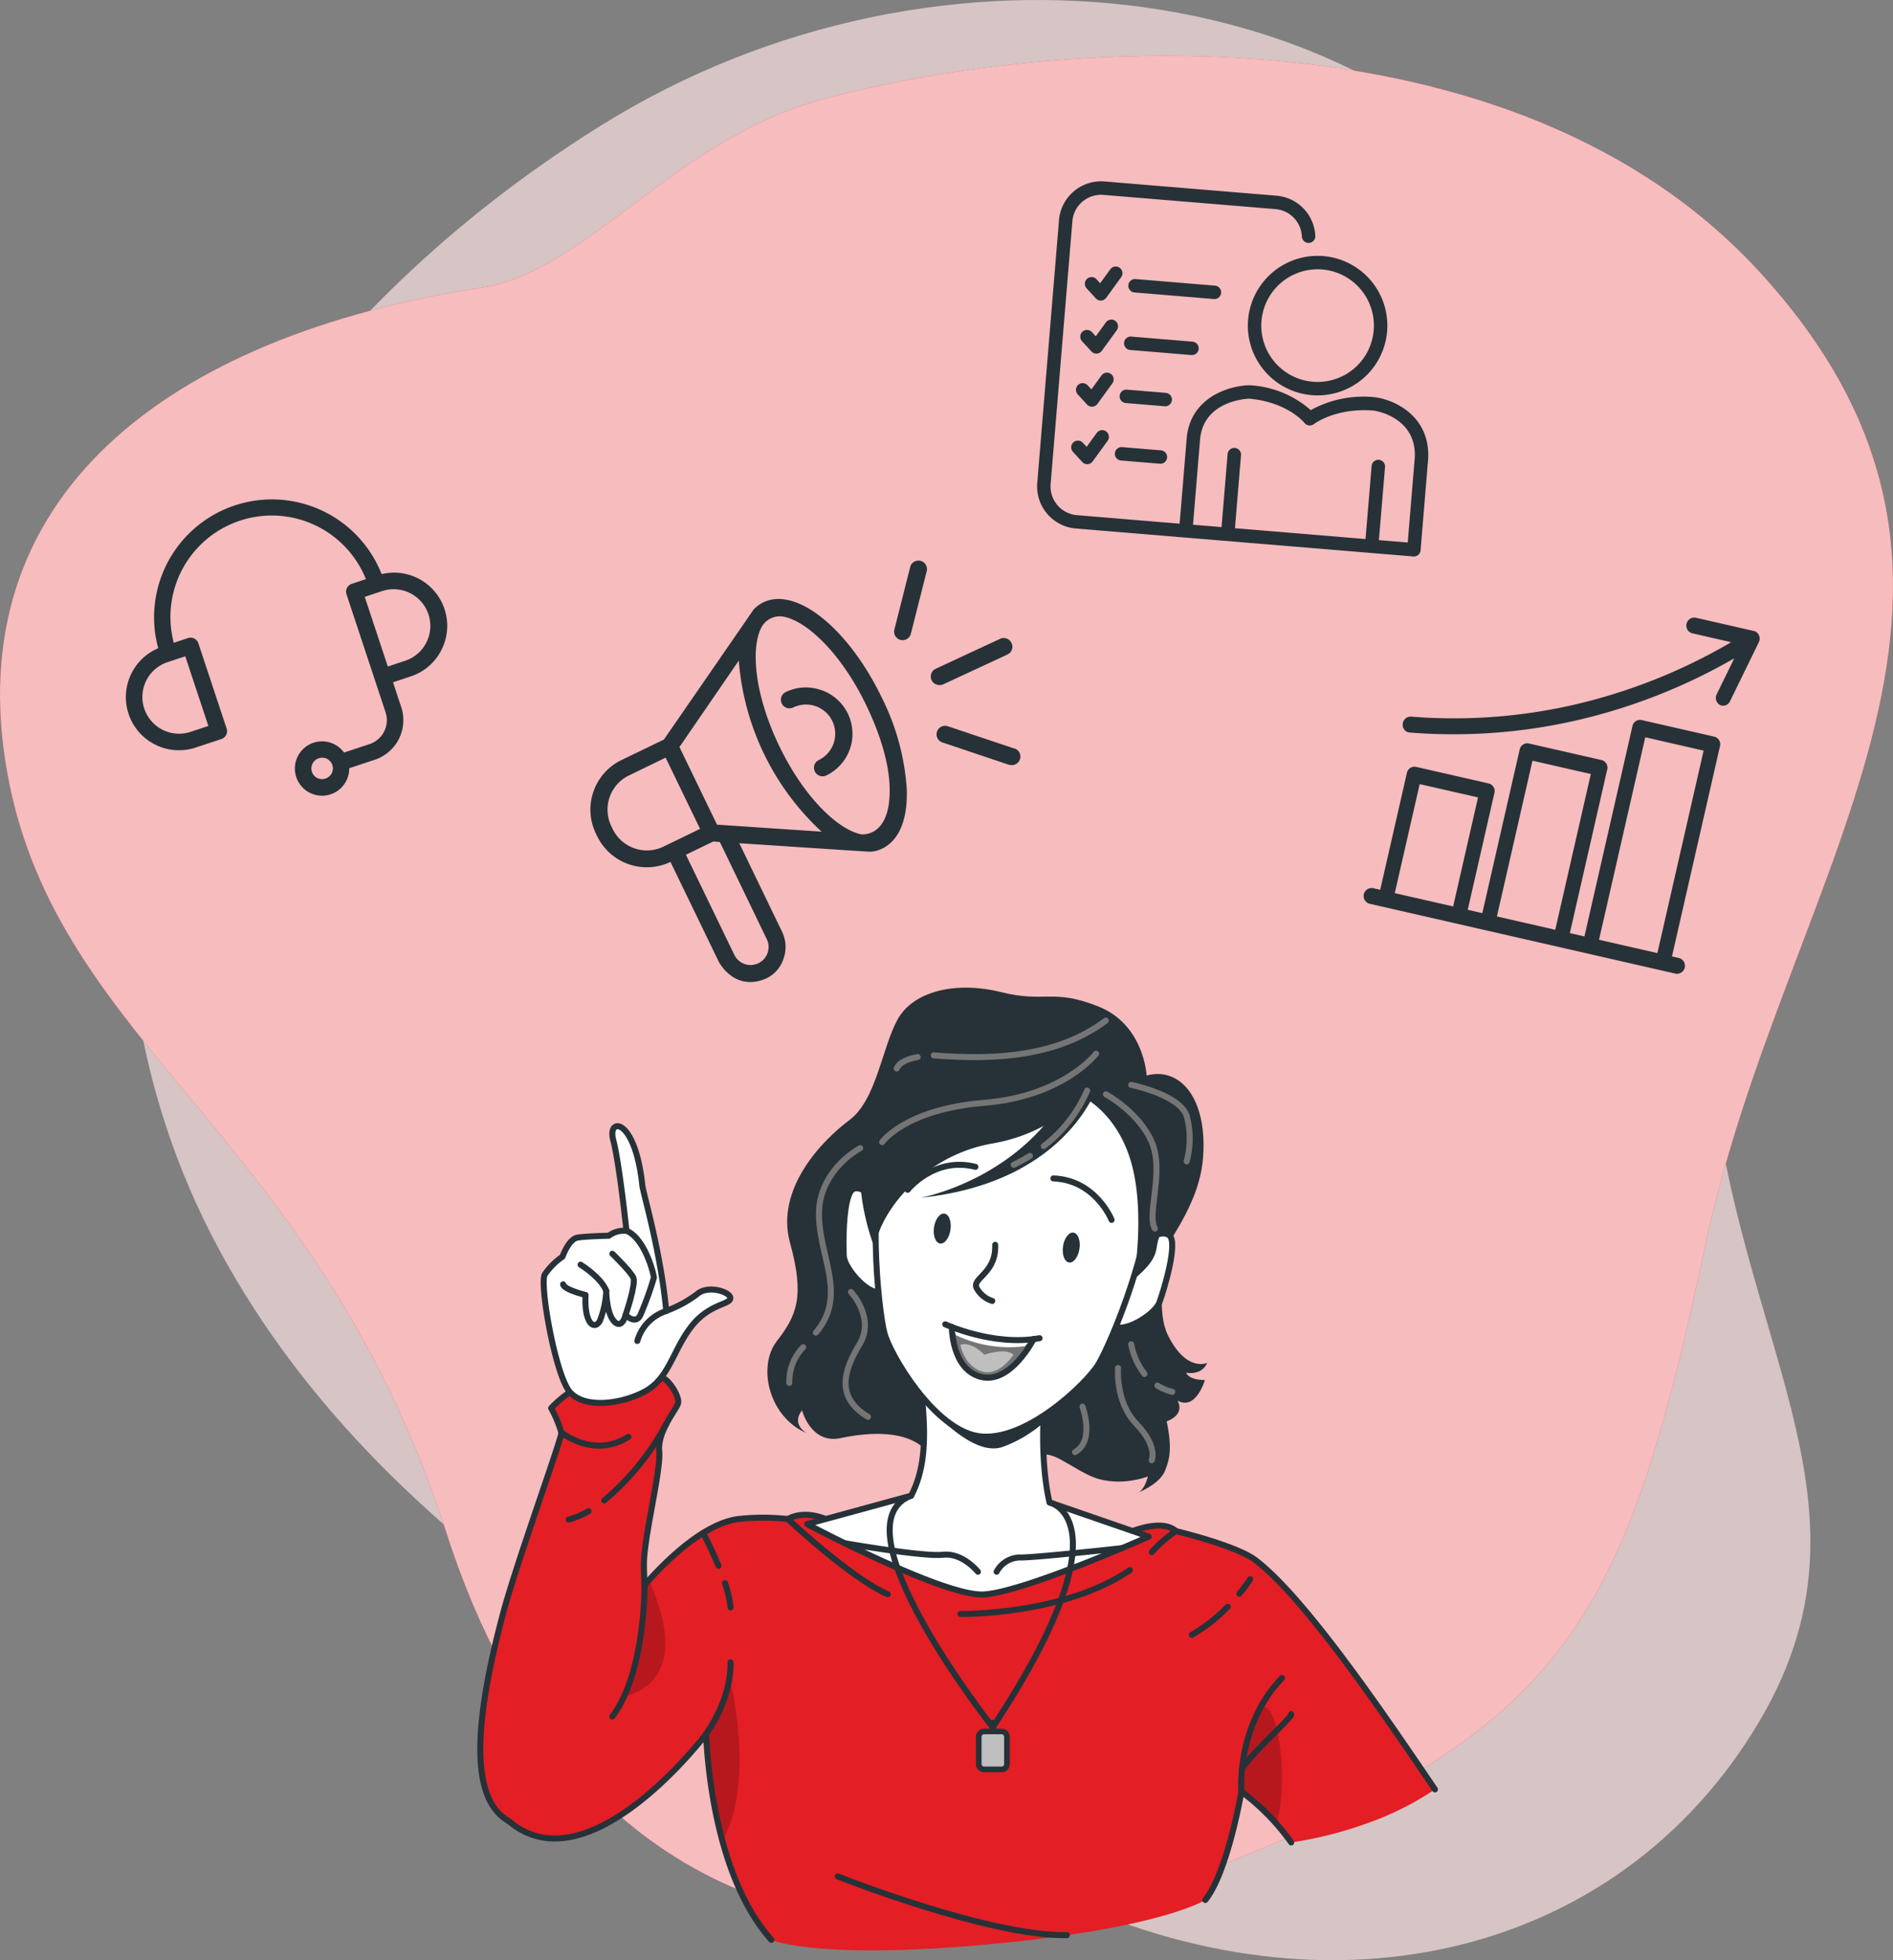 <?xml version="1.0" encoding="UTF-8"?>
<svg xmlns="http://www.w3.org/2000/svg" width="315.434" height="326.568" viewBox="0 0 315.434 326.568">
  <rect x="0" y="0" width="315.434" height="326.568" fill="#808080" stroke="none"/>
  <g id="Group_214" data-name="Group 214" transform="translate(-29.654 -29.116)">
    <g id="freepik--background-simple--inject-2" transform="translate(29.654 29.116)">
      <path id="Path_1092" data-name="Path 1092" d="M65.4,130.83s-20.553,53.078,8.33,106.525,88.375,81.681,135.991,105.825,97.059,12.385,120.554-27.158-8.728-67.77-8.773-124.159,8.441-71.316-22.116-118.954S193.925,14.721,137.279,50.055,65.4,130.83,65.4,130.83Z" transform="translate(-37.185 -29.116)" fill="#fce1e2" opacity="0.7" style="mix-blend-mode: normal;isolation: isolate"></path>
      <path id="Path_1093" data-name="Path 1093" d="M323.357,78.275c-41.77-46.2-120.03-39.071-156.4-29.377-25.02,6.694-39.447,28.751-56.941,31.434C57.3,88.441,22.633,115.326,30.86,161.18s51.818,60.273,73.2,126.687,74.191,77.332,130.24,54.84,66.163-39.949,79.433-102.47S371.231,131.191,323.357,78.275Z" transform="translate(-29.654 -32.433)" fill="#e31e25"></path>
      <path id="Path_1094" data-name="Path 1094" d="M323.357,78.275c-41.77-46.2-120.03-39.071-156.4-29.377-25.02,6.694-39.447,28.751-56.941,31.434C57.3,88.441,22.633,115.326,30.86,161.18s51.818,60.273,73.2,126.687,74.191,77.332,130.24,54.84,66.163-39.949,79.433-102.47S371.231,131.191,323.357,78.275Z" transform="translate(-29.654 -32.433)" fill="#fff" opacity="0.7" style="mix-blend-mode: normal;isolation: isolate"></path>
    </g>
    <g id="freepik--Character--inject-2" transform="translate(109.686 193.662)">
      <path id="Path_1095" data-name="Path 1095" d="M260.335,435.622c3.767-4.666,6.016-18.061,6.016-18.061a37.818,37.818,0,0,1,8.3,8.478,65.882,65.882,0,0,0,12.319-3.074,50.061,50.061,0,0,0,11.64-5.772c-8.013-11.8-21.578-31.891-29.93-38.209-3.229-2.44-13.233-4.821-13.233-4.821-2.263-2.049-7.2,0-7.2,0-26.723,6.8-51.161-2.005-51.161-2.005s-3.465-1.6-6.3,0a37.875,37.875,0,0,0-8.316,0c-6.119.84-12.805,7.829-15.562,11.006l-23.48,27.2s-.789,10.7.87,12.12c13.27,11.375,32.835-14.471,32.835-14.471.125.052.428,22.507,10.9,34.25,0,0,7.424,3.391,36.292.737C252.971,440.362,260.335,435.622,260.335,435.622Z" transform="translate(-139.535 -283.627)" fill="#e31e25"></path>
      <path id="Path_1096" data-name="Path 1096" d="M163.53,406.2c-4.423.391-6.745-.671-7.63-2.558h0c6.4-7.372,13.867-16.056,14.331-16.594l.737-.84C174.286,393.634,177.043,405.023,163.53,406.2Z" transform="translate(-142.864 -287.507)" opacity="0.2" style="mix-blend-mode: normal;isolation: isolate"></path>
      <path id="Path_1097" data-name="Path 1097" d="M191.945,435.689a90.088,90.088,0,0,1-2.735-17.766,24.809,24.809,0,0,0,4.106-8.633C193.316,409.319,197.489,425.958,191.945,435.689Z" transform="translate(-151.618 -293.573)" opacity="0.2" style="mix-blend-mode: normal;isolation: isolate"></path>
      <path id="Path_1098" data-name="Path 1098" d="M316.1,434.382a35.176,35.176,0,0,0-5.861-5.4s.317-10.564,3.266-13.763C315.88,412.642,318.408,426.03,316.1,434.382Z" transform="translate(-183.425 -295.045)" opacity="0.2" style="mix-blend-mode: normal;isolation: isolate"></path>
      <path id="Path_1099" data-name="Path 1099" d="M302.08,452.061C305.847,447.395,308.1,434,308.1,434a37.818,37.818,0,0,1,8.3,8.478" transform="translate(-181.28 -300.067)" fill="none" stroke="#263238" stroke-linecap="round" stroke-linejoin="round" stroke-width="1"></path>
      <path id="Path_1100" data-name="Path 1100" d="M298.61,417.192c-8.013-11.8-21.578-31.891-29.93-38.209-3.229-2.44-13.233-4.821-13.233-4.821-2.263-2.049-7.2,0-7.2,0-26.723,6.8-51.161-2.005-51.161-2.005s-3.465-1.6-6.3,0a37.875,37.875,0,0,0-8.316,0c-6.119.84-12.805,7.829-15.562,11.006l-23.48,27.2s-.789,10.7.87,12.12c13.27,11.375,32.835-14.471,32.835-14.471.125.052.428,22.507,10.9,34.25" transform="translate(-139.535 -283.627)" fill="none" stroke="#263238" stroke-linecap="round" stroke-linejoin="round" stroke-width="1"></path>
      <path id="Path_1101" data-name="Path 1101" d="M286.874,366.33l-.354.147A1.24,1.24,0,0,0,286.874,366.33Z" transform="translate(-177.191 -282.283)" fill="#263238"></path>
      <path id="Path_1102" data-name="Path 1102" d="M272.907,316.478c2.8.413,3.487-1.644,3.487-1.644s-3.487,1.644-6.576-4.681c-1.755-3.6-.885-10.225.184-15.253,2.16-3.561,5.293-8.485,5.706-14.324.737-10.026-3.973-15.105-9.407-13.616,0,0-.4-8.47-8.043-11.508s-8.846-.546-16.218-2.389-14.582-.236-17.221,4.534-3.539,13.432-8.043,16.786-12.385,11.427-9.893,20.457,1.076,12.12-2.212,16.388-1.283,12.672,4.991,15.312c0,0-2.661-1.423-.781-3.8,0,0,1.474,5.662,6.391,4.63s11.161-1.379,14.346,2.108,14.825,4.423,17.449,1.769,4.659-.192,9.414,2.212,10.033.295,10.033.295-.442,2.057-1.578,2.669c.966-.405,3.642-1.681,4.423-3.6s1.224-3.767.288-8.242c3.3-1.29,1.777-3.472,1.777-3.472,3.111,1.747,4.585-3.413,4.585-3.413C273.114,317.651,272.907,316.478,272.907,316.478Z" transform="translate(-155.27 -252.321)" fill="#263238"></path>
      <path id="Path_1103" data-name="Path 1103" d="M269.016,363.957s-20.811,9.259-27.5,9.635-29.429-11.721-29.429-11.721l17.339-4.733c2.359-4.5,2.418-9.79,1.85-15.99-.177-1.924-.405-3.738-.656-5.367-.59-3.929-1.246-6.672-1.246-6.672l24.5,1.017a42.872,42.872,0,0,0-1.261,4.748,58.735,58.735,0,0,0-1.157,10.107c-.28,8.478,1.032,13.27,1.032,13.27Z" transform="translate(-157.631 -272.501)" fill="#fff" stroke="#263238" stroke-linecap="round" stroke-linejoin="round" stroke-width="1"></path>
      <path id="Path_1104" data-name="Path 1104" d="M220.59,377.87s13.122,2.3,16.381,1.924,5.816,2.831,5.816,2.831" transform="translate(-159.864 -285.316)" fill="#fff" stroke="#263238" stroke-linecap="round" stroke-linejoin="round" stroke-width="1"></path>
      <path id="Path_1105" data-name="Path 1105" d="M275.724,379s-13.373,1.474-16.609,1.548a4.481,4.481,0,0,0-4.195,2.374" transform="translate(-168.886 -285.613)" fill="#fff" stroke="#263238" stroke-linecap="round" stroke-linejoin="round" stroke-width="1"></path>
      <path id="Path_1106" data-name="Path 1106" d="M259.228,336.93a58.732,58.732,0,0,0-1.157,10.107,21.265,21.265,0,0,1-6.863,4.055c-4.121,1.364-9.584-3.686-13.321-7.888-.177-1.924-.405-3.738-.656-5.367Z" transform="translate(-164.237 -274.556)" fill="#263238"></path>
      <path id="Path_1107" data-name="Path 1107" d="M225.848,300.217s-2.02-3.1-3.819-2.477-1.8,9.016-1.659,11.228,4.541,7.07,6.384,5.735" transform="translate(-159.792 -264.235)" fill="#fff" stroke="#263238" stroke-linecap="round" stroke-linejoin="round" stroke-width="1"></path>
      <path id="Path_1108" data-name="Path 1108" d="M286.2,309.441s2.823-2.389,4.372-1.268-.885,9.171-1.651,11.228-6.392,5.463-7.77,3.649" transform="translate(-175.78 -266.92)" fill="#fff" stroke="#263238" stroke-linecap="round" stroke-linejoin="round" stroke-width="1"></path>
      <path id="Path_1109" data-name="Path 1109" d="M244.713,329.736c-7.424-1.1-14.8-13.69-15.688-17.236-.988-3.944-3.163-23.4,1.076-34.058,4.77-11.979,14.744-17.037,24.468-15.606s17.818,9.149,18.931,22c.988,11.427-6.708,29.429-8.795,32.923C262.834,320.9,252.55,330.887,244.713,329.736Z" transform="translate(-161.702 -255.022)" fill="#fff" stroke="#263238" stroke-linecap="round" stroke-linejoin="round" stroke-width="1"></path>
      <path id="Path_1110" data-name="Path 1110" d="M272.655,310.368c-.2,1.379-.98,2.4-1.74,2.285s-1.2-1.312-1-2.691.98-2.4,1.74-2.285S272.862,308.989,272.655,310.368Z" transform="translate(-172.814 -266.866)" fill="#263238"></path>
      <path id="Path_1111" data-name="Path 1111" d="M240.753,305.67c-.2,1.371.251,2.58,1.01,2.691s1.533-.914,1.732-2.293-.243-2.58-1-2.691S240.96,304.291,240.753,305.67Z" transform="translate(-165.151 -265.736)" fill="#263238"></path>
      <path id="Path_1112" data-name="Path 1112" d="M258.431,331.028s-3.848,7.549-8.758,6.31-4.873-8.109-4.873-8.308l.693.265a29.285,29.285,0,0,0,6,1.548,32.891,32.891,0,0,0,5.986.236C258.077,331.057,258.431,331.028,258.431,331.028Z" transform="translate(-166.227 -272.48)" fill="#757575"></path>
      <path id="Path_1113" data-name="Path 1113" d="M253.461,310.43c.192,4.74-3.878,5.544-3.1,7.188a4.511,4.511,0,0,0,2.61,2.167" transform="translate(-167.663 -267.592)" fill="#fff" stroke="#263238" stroke-linecap="round" stroke-linejoin="round" stroke-width="1"></path>
      <path id="Path_1114" data-name="Path 1114" d="M244.8,329s-.044,7.084,4.873,8.323,8.758-6.318,8.758-6.318" transform="translate(-166.227 -272.472)" fill="none" stroke="#263238" stroke-linecap="round" stroke-linejoin="round" stroke-width="1"></path>
      <path id="Path_1115" data-name="Path 1115" d="M234.82,296.515s4.423-5.588,11.286-3.819" transform="translate(-163.604 -262.841)" fill="none" stroke="#263238" stroke-linecap="round" stroke-linejoin="round" stroke-width="1"></path>
      <path id="Path_1116" data-name="Path 1116" d="M277.452,302.338s-2.632-6.635-9.7-6.908" transform="translate(-172.258 -263.65)" fill="none" stroke="#263238" stroke-linecap="round" stroke-linejoin="round" stroke-width="1"></path>
      <path id="Path_1117" data-name="Path 1117" d="M260.9,271.415s-4.666,6.119-14.8,7.888c-12.687,2.212-19.691,13.181-19.514,17.759a39.029,39.029,0,0,1-2.175-20.192c2.521-16.838,18.231-21.651,29.65-20.479s16.956,12.621,16.956,12.621,8.574,6.679,7.372,15.1c-1.194,8.058-3.148,8.286-4.187,10.107-1.43,2.521.45,3.575-4.563,7.726,0,0,1.983-11.25-.479-19.639S260.9,271.415,260.9,271.415Z" transform="translate(-160.744 -253.347)" fill="#263238"></path>
      <path id="Path_1118" data-name="Path 1118" d="M267.668,273s-4.475,17.088-29.908,19.757c0,0,17.132-3.1,25.065-18.747Z" transform="translate(-164.377 -257.755)" fill="#263238"></path>
      <path id="Path_1119" data-name="Path 1119" d="M250.726,334.644s3.494-1.246,4.843,0c0,0-2.3,3.686-5.256,2.787s-3.583-4.423-3.583-4.423S248.33,332.234,250.726,334.644Z" transform="translate(-166.734 -273.495)" fill="#bfbfbf"></path>
      <path id="Path_1120" data-name="Path 1120" d="M258.09,331.131l-1,1.128a20.642,20.642,0,0,1-11.478-1.836l-.346-1.224a32.133,32.133,0,0,0,6.347,1.688A39.156,39.156,0,0,0,258.09,331.131Z" transform="translate(-166.35 -272.525)" fill="#fff"></path>
      <path id="Path_1121" data-name="Path 1121" d="M243.31,328.4s7.991,3.723,15.717,2.315" transform="translate(-165.835 -272.315)" fill="none" stroke="#263238" stroke-linecap="round" stroke-linejoin="round" stroke-width="1"></path>
      <path id="Path_1122" data-name="Path 1122" d="M264.7,267.24s-5.418,7.1-18.622,8.183-17.029,6.554-17.029,6.554" transform="translate(-162.088 -256.242)" fill="none" stroke="#757575" stroke-linecap="round" stroke-linejoin="round" stroke-width="1"></path>
      <path id="Path_1123" data-name="Path 1123" d="M235.834,268c-1.224.236-2.949.671-3.494,1.917" transform="translate(-162.952 -256.441)" fill="none" stroke="#757575" stroke-linecap="round" stroke-linejoin="round" stroke-width="1"></path>
      <path id="Path_1124" data-name="Path 1124" d="M269.392,259.76c-7.962,5.949-18.246,6.635-28.692,5.794" transform="translate(-165.149 -254.276)" fill="none" stroke="#757575" stroke-linecap="round" stroke-linejoin="round" stroke-width="1"></path>
      <path id="Path_1125" data-name="Path 1125" d="M210.374,333.58a8.266,8.266,0,0,0-2.315,5.934" transform="translate(-156.571 -273.676)" fill="none" stroke="#757575" stroke-linecap="round" stroke-linejoin="round" stroke-width="1"></path>
      <path id="Path_1126" data-name="Path 1126" d="M221.471,288.57c-3.686,2.1-6.672,5.964-6.871,10.321-.332,7.372,4.939,14.007-.531,20.428" transform="translate(-158.151 -261.847)" fill="none" stroke="#757575" stroke-linecap="round" stroke-linejoin="round" stroke-width="1"></path>
      <path id="Path_1127" data-name="Path 1127" d="M221.68,321.09s4.084,4.32,1.43,8.714-4.025,8.846,1.415,12.09" transform="translate(-159.915 -270.394)" fill="none" stroke="#757575" stroke-linecap="round" stroke-linejoin="round" stroke-width="1"></path>
      <path id="Path_1128" data-name="Path 1128" d="M261.488,290.34a26.053,26.053,0,0,1-2.7,1.474" transform="translate(-169.903 -262.312)" fill="none" stroke="#757575" stroke-linecap="round" stroke-linejoin="round" stroke-width="1"></path>
      <path id="Path_1129" data-name="Path 1129" d="M272.812,275.58a23.4,23.4,0,0,1-7.232,9.252" transform="translate(-171.688 -258.433)" fill="none" stroke="#757575" stroke-linecap="round" stroke-linejoin="round" stroke-width="1"></path>
      <path id="Path_1130" data-name="Path 1130" d="M279.62,276.41s5.522,3,7.645,7.976-.87,11.979.516,14.4" transform="translate(-175.378 -258.652)" fill="none" stroke="#757575" stroke-linecap="round" stroke-linejoin="round" stroke-width="1"></path>
      <path id="Path_1131" data-name="Path 1131" d="M291.27,342.25a8.113,8.113,0,0,0,2.47,1.032" transform="translate(-178.439 -275.955)" fill="none" stroke="#757575" stroke-linecap="round" stroke-linejoin="round" stroke-width="1"></path>
      <path id="Path_1132" data-name="Path 1132" d="M285.34,332.91a11.583,11.583,0,0,0,2.212,4.939" transform="translate(-176.881 -273.5)" fill="none" stroke="#757575" stroke-linecap="round" stroke-linejoin="round" stroke-width="1"></path>
      <path id="Path_1133" data-name="Path 1133" d="M282.371,338.28s-.516,5.617,3.067,9.333,2.536,6.03,2.536,6.03" transform="translate(-176.094 -274.911)" fill="none" stroke="#757575" stroke-linecap="round" stroke-linejoin="round" stroke-width="1"></path>
      <path id="Path_1134" data-name="Path 1134" d="M273.883,347s2.138,5.691-1.253,7.586" transform="translate(-173.541 -277.203)" fill="none" stroke="#757575" stroke-linecap="round" stroke-linejoin="round" stroke-width="1"></path>
      <path id="Path_1135" data-name="Path 1135" d="M285.34,274.29s8.065,1.629,9.244,5.16a14.593,14.593,0,0,1,0,7.593" transform="translate(-176.881 -258.094)" fill="none" stroke="#757575" stroke-linecap="round" stroke-linejoin="round" stroke-width="1"></path>
      <path id="Path_1136" data-name="Path 1136" d="M142.974,414.173c-6.841-3.8-5.514-17.449-.988-34.5,2.212-8.375,9.893-29.488,9.738-30.225a20.184,20.184,0,0,0-1.7-4.084,18.849,18.849,0,0,1,3.14-2.661c3.988-1.7,11.861-3.848,15.481-2.352,1.128.464,2.764,3.1,2.536,4.173s-3.457,4.615-3.148,8.006-2.632,14.582-2.551,19.042c0,.914.052,2.064.1,3.317,0,.8,0,14.744-5.367,21.865" transform="translate(-138.216 -275.323)" fill="#e31e25" stroke="#263238" stroke-linecap="round" stroke-linejoin="round" stroke-width="1"></path>
      <path id="Path_1137" data-name="Path 1137" d="M168.982,293.484c.147,1.356,3.074,11.058,3.981,20.914a19.77,19.77,0,0,0,5.16-2.8c1.836-1.607,5.676-.324,5.522.737s-3.686.885-6.672,4.895-3.6,8.456-7.564,10.594-10.129,2.9-12.532.044-5.072-17.988-4.136-19.565a11.7,11.7,0,0,1,2.949-2.949s1.01-2.949,2.543-3.177,5.16-.3,5.16-.3a4.229,4.229,0,0,1,2.949-.811s-1.194-11.353-2.212-15.164S167.78,282.11,168.982,293.484Z" transform="translate(-141.983 -260.547)" fill="#fff" stroke="#263238" stroke-linecap="round" stroke-linejoin="round" stroke-width="1"></path>
      <path id="Path_1138" data-name="Path 1138" d="M167.548,307.28c3.133,1.415,4.519,7.372,4.519,7.8a54.826,54.826,0,0,1-2.256,6.222c-.781,1.7-2.47,0-2.47,0s-.516,2.212-1.7,1.246c-1.511-1.246-1.511-5.278-1.511-5.278a15.727,15.727,0,0,1-1.062,4.991c-.877,1.637-2.647.546-2.389-4.3,0,0-3.612-.885-3.738-1.769" transform="translate(-143.137 -266.764)" fill="none" stroke="#263238" stroke-linecap="round" stroke-linejoin="round" stroke-width="1"></path>
      <path id="Path_1139" data-name="Path 1139" d="M165.163,319.277c-.885-2.271-4.283-4.357-4.283-4.357" transform="translate(-144.172 -268.772)" fill="none" stroke="#263238" stroke-linecap="round" stroke-linejoin="round" stroke-width="1"></path>
      <path id="Path_1140" data-name="Path 1140" d="M170.264,322.66s1.777-5.16,1.3-6.222-3.5-3.988-3.5-3.988" transform="translate(-146.059 -268.123)" fill="none" stroke="#263238" stroke-linecap="round" stroke-linejoin="round" stroke-width="1"></path>
      <path id="Path_1141" data-name="Path 1141" d="M178.524,325.4a7.348,7.348,0,0,0-4.814,4.983" transform="translate(-147.544 -271.526)" fill="none" stroke="#263238" stroke-linecap="round" stroke-linejoin="round" stroke-width="1"></path>
      <path id="Path_1142" data-name="Path 1142" d="M156.54,352.83s5.382,4.423,11.169.737" transform="translate(-143.032 -278.735)" fill="none" stroke="#263238" stroke-linecap="round" stroke-linejoin="round" stroke-width="1"></path>
      <path id="Path_1143" data-name="Path 1143" d="M161.5,370.64a13.851,13.851,0,0,1-3.3,1.393" transform="translate(-143.468 -283.416)" fill="none" stroke="#263238" stroke-linecap="round" stroke-linejoin="round" stroke-width="1"></path>
      <path id="Path_1144" data-name="Path 1144" d="M176.561,350.94a43.286,43.286,0,0,1-10.321,12.717" transform="translate(-145.581 -278.238)" fill="none" stroke="#263238" stroke-linecap="round" stroke-linejoin="round" stroke-width="1"></path>
      <path id="Path_1145" data-name="Path 1145" d="M207.73,372.41s10.505,9.864,16.653,12.532" transform="translate(-156.485 -283.881)" fill="none" stroke="#263238" stroke-linecap="round" stroke-linejoin="round" stroke-width="1"></path>
      <path id="Path_1146" data-name="Path 1146" d="M193.52,386.89a17.106,17.106,0,0,1,.929,4.062" transform="translate(-152.75 -287.686)" fill="none" stroke="#263238" stroke-linecap="round" stroke-linejoin="round" stroke-width="1"></path>
      <path id="Path_1147" data-name="Path 1147" d="M188.57,375.55c.944,1.777,1.8,3.612,2.573,5.477" transform="translate(-151.449 -284.706)" fill="none" stroke="#263238" stroke-linecap="round" stroke-linejoin="round" stroke-width="1"></path>
      <path id="Path_1148" data-name="Path 1148" d="M246.73,391.268s17.191.236,28.227-7.3" transform="translate(-166.734 -286.919)" fill="none" stroke="#263238" stroke-linecap="round" stroke-linejoin="round" stroke-width="1"></path>
      <path id="Path_1149" data-name="Path 1149" d="M294.015,375.13a22.289,22.289,0,0,0-4.025,3.509" transform="translate(-178.103 -284.596)" fill="none" stroke="#263238" stroke-linecap="round" stroke-linejoin="round" stroke-width="1"></path>
      <path id="Path_1150" data-name="Path 1150" d="M305.029,392.22a27.48,27.48,0,0,1-5.979,4.689" transform="translate(-180.484 -289.087)" fill="none" stroke="#263238" stroke-linecap="round" stroke-linejoin="round" stroke-width="1"></path>
      <path id="Path_1151" data-name="Path 1151" d="M311.593,386a27.627,27.627,0,0,1-1.813,2.433" transform="translate(-183.304 -287.452)" fill="none" stroke="#263238" stroke-linecap="round" stroke-linejoin="round" stroke-width="1"></path>
      <path id="Path_1152" data-name="Path 1152" d="M189.21,416.74s4.195-5.433,4.106-11.95" transform="translate(-151.618 -292.39)" fill="none" stroke="#263238" stroke-linecap="round" stroke-linejoin="round" stroke-width="1"></path>
      <path id="Path_1153" data-name="Path 1153" d="M310.228,427.254s-.9-10.933,6.767-18.924" transform="translate(-183.413 -293.321)" fill="none" stroke="#263238" stroke-linecap="round" stroke-linejoin="round" stroke-width="1"></path>
      <path id="Path_1154" data-name="Path 1154" d="M318.58,416.5c.369.369-6.546,6.4-8.19,9.1" transform="translate(-183.464 -295.468)" fill="none" stroke="#263238" stroke-linecap="round" stroke-linejoin="round" stroke-width="1"></path>
      <path id="Path_1155" data-name="Path 1155" d="M219,453.17s25.161,10,38.194,9.79" transform="translate(-159.446 -305.105)" fill="none" stroke="#263238" stroke-linecap="round" stroke-linejoin="round" stroke-width="1"></path>
      <rect id="Rectangle_324" data-name="Rectangle 324" width="4.74" height="6.31" rx="1.19" transform="translate(83.018 123.922)" fill="#bfbfbf"></rect>
      <path id="Path_1156" data-name="Path 1156" d="M254.54,427.034h-2.949a1.349,1.349,0,0,1-1.342-1.349v-4.556a1.349,1.349,0,0,1,1.342-1.349h2.949a1.342,1.342,0,0,1,1.342,1.342v4.563a1.342,1.342,0,0,1-1.334,1.349Zm-2.949-6.318a.413.413,0,0,0-.405.413v4.556a.405.405,0,0,0,.405.405h2.949a.4.4,0,0,0,.405-.391v-4.571a.405.405,0,0,0-.4-.413h-2.956Z" transform="translate(-167.659 -296.33)" fill="#263238"></path>
      <path id="Path_1157" data-name="Path 1157" d="M257.4,368.273s13.358,2.75-9.473,37.442c0,0-26.6-33.69-13.594-38.585" transform="translate(-162.535 -282.493)" fill="none" stroke="#263238" stroke-linecap="round" stroke-linejoin="round" stroke-width="1"></path>
      <path id="Path_1158" data-name="Path 1158" d="M254.327,418.671c0,.509-.229.922-.509.922s-.509-.413-.509-.922.229-.922.509-.922S254.327,418.163,254.327,418.671Z" transform="translate(-168.463 -295.796)" fill="#263238"></path>
    </g>
    <g id="Icons" transform="translate(256.875 131.991)">
      <path id="Path_1159" data-name="Path 1159" d="M347.676,187.8a1.284,1.284,0,0,0,.168.027,91.847,91.847,0,0,0,27.659-1.982,95.6,95.6,0,0,0,26.461-10.377l-2.924,5.986a1.339,1.339,0,0,0,.524,1.774,1.21,1.21,0,0,0,.287.106,1.265,1.265,0,0,0,1.4-.714l4.8-9.825a1.339,1.339,0,0,0-.526-1.775,1.121,1.121,0,0,0-.283-.105l-9.724-2.221a1.334,1.334,0,0,0-.593,2.595l6.526,1.491a93.309,93.309,0,0,1-26.408,10.471A89.465,89.465,0,0,1,348.1,185.18a1.318,1.318,0,0,0-1.376,1.222,1.276,1.276,0,0,0,.949,1.4Z" transform="translate(-340.201 -168.665)" fill="#263238"></path>
      <path id="Path_1160" data-name="Path 1160" d="M390.474,231.491l-1.216-.278,8-35.033a1.292,1.292,0,0,0-.919-1.575l-12.155-2.776a1.29,1.29,0,0,0-1.511,1.02l-8,35.033-2.43-.555,6.223-27.248a1.29,1.29,0,0,0-.919-1.575l-12.154-2.776a1.291,1.291,0,0,0-1.512,1.02L357.657,224l-2.431-.556,4.445-19.463a1.29,1.29,0,0,0-.919-1.575L346.6,199.626a1.291,1.291,0,0,0-1.512,1.02l-4.445,19.463-1.216-.277a1.334,1.334,0,0,0-.593,2.595l51.049,11.66a1.334,1.334,0,0,0,.593-2.595Zm-5.665-36.79,9.724,2.221-7.705,33.736-9.724-2.221Zm-18.795,3.9,9.724,2.221-5.927,25.951-9.724-2.221Zm-18.794,3.9,9.724,2.22-4.149,18.165-9.724-2.22Z" transform="translate(-337.877 -174.745)" fill="#263238"></path>
    </g>
    <g id="Group_211" data-name="Group 211" transform="translate(40.9 103.298)">
      <path id="Path_1164" data-name="Path 1164" d="M101.572,160.495A8.856,8.856,0,0,0,91.9,147.832l-.311.063-.12-.293a19.64,19.64,0,0,0-37.19,12.33l.079.308-.288.134a8.851,8.851,0,0,0,6.557,16.411l4.263-1.412a1.376,1.376,0,0,0,.873-1.737l-4.706-14.206a1.378,1.378,0,0,0-1.737-.873l-2.366.784-.1-.406A16.895,16.895,0,0,1,88.81,148.351l.165.383-2.367.784a1.381,1.381,0,0,0-.873,1.737l6.511,19.658a4.2,4.2,0,0,1-2.661,5.3l-4.251,1.408-.167-.2a4.512,4.512,0,0,0-3.727-1.656,4.527,4.527,0,1,0,4.745,4.729l.013-.261,4.252-1.409a6.947,6.947,0,0,0,4.406-8.772l-1.37-4.136,2.959-.98A8.8,8.8,0,0,0,101.572,160.495Zm-42.7,1.092,3.845,11.608-2.959.979a6.113,6.113,0,0,1-3.844-11.607ZM82.214,181.96h0a1.75,1.75,0,0,1-.466.089,1.777,1.777,0,0,1-.651-3.461,1.777,1.777,0,1,1,1.117,3.373Zm13.363-19.648-2.959.981-3.844-11.608,2.958-.98a6.114,6.114,0,0,1,3.845,11.607Z" transform="translate(-39.244 -126.431)" fill="#263238"></path>
    </g>
    <g id="Group_212" data-name="Group 212" transform="translate(128.033 122.511)">
      <path id="Path_1165" data-name="Path 1165" d="M211.616,180.83c-5.574-11.5-14.251-18.451-19.723-15.775a5.791,5.791,0,0,0-1.613,1.208c-.006.04-14.933,21.643-14.933,21.643l-7.064,3.411a9.173,9.173,0,0,0-4.262,12.252v0l.227.468a9.189,9.189,0,0,0,12.2,4.251l8.09,16.718c1.244,2.094,3.886,4.385,7.805,2.72a5.5,5.5,0,0,0,2.952-3.341,5.811,5.811,0,0,0-.256-4.467l-7.124-14.747s21.744,1.443,21.829,1.422a5.208,5.208,0,0,0,1.989-.529c2.809-1.36,4.258-4.864,4.09-9.869a39.731,39.731,0,0,0-4.21-15.37Zm-44.8,21.971-.226-.468a6.324,6.324,0,0,1,2.935-8.448l.012-.006,6.1-2.961,5.742,11.861-6.1,2.961a6.331,6.331,0,0,1-8.459-2.935ZM192.5,221.165a3,3,0,0,1-5.418,2.593l-8.065-16.666,4.549-2.2,1.105.072ZM184.2,202.079l-6.259-12.93,9.892-14.408a43.443,43.443,0,0,0,13.793,28.508Zm23.968,1.6c-3.8-.812-9.416-6.058-13.564-14.633s-4.784-16.208-3.065-19.705a3.457,3.457,0,0,1,3.566-1.938c3.807.558,9.65,5.862,13.918,14.685,2.405,4.964,3.945,10.014,3.951,14.232C213.015,204.394,208.172,203.684,208.172,203.684Z" transform="translate(-163.104 -158.087)" fill="#263238"></path>
      <path id="Path_1166" data-name="Path 1166" d="M212.849,184.908a7.62,7.62,0,0,0-5.892.342,1.426,1.426,0,1,0,1.266,2.557h0a4.871,4.871,0,0,1,4.243,8.77,1.42,1.42,0,0,0,.427,2.68,1.385,1.385,0,0,0,.839-.123,7.7,7.7,0,0,0-.827-14.216Z" transform="translate(-174.42 -163.34)" fill="#263238"></path>
      <path id="Path_1167" data-name="Path 1167" d="M232.826,169.031l.137.02a1.421,1.421,0,0,0,1.582-1.056l2.63-10.379a1.42,1.42,0,1,0-2.732-.778c-.007.026-.014.052-.02.079L231.8,167.3a1.421,1.421,0,0,0,1.026,1.726Z" transform="translate(-181.146 -155.806)" fill="#263238"></path>
      <path id="Path_1168" data-name="Path 1168" d="M253.491,174.126a1.428,1.428,0,0,0-1.892-.688l-10.734,4.989a1.421,1.421,0,0,0,.425,2.7,1.444,1.444,0,0,0,.837-.107l10.733-4.989a1.421,1.421,0,0,0,.632-1.9Z" transform="translate(-183.325 -160.405)" fill="#263238"></path>
      <path id="Path_1169" data-name="Path 1169" d="M254.312,196.935l-11.089-3.719a1.423,1.423,0,0,0-.9,2.7l11.081,3.718.248.036a1.421,1.421,0,0,0,.659-2.759Z" transform="translate(-183.667 -165.618)" fill="#263238"></path>
    </g>
    <g id="Group_213" data-name="Group 213" transform="translate(202.465 59.324)">
      <path id="Path_1170" data-name="Path 1170" d="M280.668,89.56a1.121,1.121,0,0,0-1.564.248l-1.69,2.325-.624-.679a1.12,1.12,0,0,0-1.65,1.514l1.55,1.688a1.119,1.119,0,0,0,.733.359,1.226,1.226,0,0,0,.156,0,1.119,1.119,0,0,0,.842-.46l2.494-3.433A1.121,1.121,0,0,0,280.668,89.56Z" transform="translate(-266.903 -75.153)" fill="#263238"></path>
      <path id="Path_1171" data-name="Path 1171" d="M279.675,101.554a1.12,1.12,0,0,0-1.564.248l-1.69,2.325-.624-.68a1.12,1.12,0,1,0-1.65,1.514l1.55,1.688a1.12,1.12,0,0,0,.733.358,1.1,1.1,0,0,0,.156,0,1.12,1.12,0,0,0,.842-.46l2.494-3.433A1.119,1.119,0,0,0,279.675,101.554Z" transform="translate(-266.642 -78.305)" fill="#263238"></path>
      <path id="Path_1172" data-name="Path 1172" d="M278.682,113.547a1.12,1.12,0,0,0-1.564.248l-1.69,2.325-.624-.679a1.119,1.119,0,1,0-1.65,1.513l1.55,1.689a1.12,1.12,0,0,0,.733.358,1.105,1.105,0,0,0,.156,0,1.12,1.12,0,0,0,.842-.46l2.494-3.432A1.12,1.12,0,0,0,278.682,113.547Z" transform="translate(-266.381 -81.457)" fill="#263238"></path>
      <path id="Path_1173" data-name="Path 1173" d="M277.606,126.539a1.12,1.12,0,0,0-1.564.248l-1.69,2.326-.624-.68a1.12,1.12,0,0,0-1.651,1.514l1.55,1.688a1.114,1.114,0,0,0,.732.359,1.013,1.013,0,0,0,.157,0,1.116,1.116,0,0,0,.841-.459l2.495-3.433A1.119,1.119,0,0,0,277.606,126.539Z" transform="translate(-266.098 -84.871)" fill="#263238"></path>
      <path id="Path_1174" data-name="Path 1174" d="M300.171,94.485a1.119,1.119,0,0,0-1.024-1.208L285.96,92.186a1.12,1.12,0,1,0-.185,2.231l13.188,1.092A1.121,1.121,0,0,0,300.171,94.485Z" transform="translate(-269.505 -75.898)" fill="#263238"></path>
      <path id="Path_1175" data-name="Path 1175" d="M296.148,107.233a1.119,1.119,0,0,0-1.023-1.208l-10.24-.848a1.12,1.12,0,0,0-.185,2.231l10.24.848A1.118,1.118,0,0,0,296.148,107.233Z" transform="translate(-269.222 -79.312)" fill="#263238"></path>
      <path id="Path_1176" data-name="Path 1176" d="M290.441,117.712l-6.549-.543a1.12,1.12,0,0,0-.185,2.231l6.549.543a1.12,1.12,0,0,0,.185-2.231Z" transform="translate(-268.962 -82.464)" fill="#263238"></path>
      <path id="Path_1177" data-name="Path 1177" d="M289.358,130.7l-6.543-.542a1.12,1.12,0,0,0-.185,2.231l6.542.542a1.12,1.12,0,0,0,.186-2.231Z" transform="translate(-268.679 -85.879)" fill="#263238"></path>
      <path id="Path_1178" data-name="Path 1178" d="M311.75,97.6a11.623,11.623,0,1,0,12.543-10.625A11.636,11.636,0,0,0,311.75,97.6Zm12.358-8.394a9.384,9.384,0,1,1-10.127,8.578A9.394,9.394,0,0,1,324.107,89.206Z" transform="translate(-276.591 -74.519)" fill="#263238"></path>
      <path id="Path_1179" data-name="Path 1179" d="M329.243,116.238c.305-7.053-5.6-9.731-8.816-10.167a18.218,18.218,0,0,0-10.757,2.142,16.738,16.738,0,0,0-10.16-4.142,1.071,1.071,0,0,0-.119,0c-3.348.078-9.828,2.036-10.394,8.882l-1.174,14.176-17.113-1.417a4.8,4.8,0,0,1-4.383-5.174l3.626-43.8a4.8,4.8,0,0,1,5.174-4.383L303.8,74.723a4.8,4.8,0,0,1,4.394,4.543,1.12,1.12,0,1,0,2.237-.106,7.047,7.047,0,0,0-6.445-6.669l-28.672-2.374a7.042,7.042,0,0,0-7.59,6.429l-3.626,43.8a7.042,7.042,0,0,0,6.43,7.59l18.227,1.509.891.074,30.081,2.49h0l7.039.583a1.119,1.119,0,0,0,1.208-1.024Zm-3.408,14.034-4.807-.4,1.021-12.172a1.119,1.119,0,0,0-1.023-1.209h0a1.119,1.119,0,0,0-1.208,1.022L318.8,129.69l-21.757-1.8,1.008-12.174a1.119,1.119,0,1,0-2.231-.185L294.808,127.7l-4.754-.394,1.174-14.175c.523-6.324,7.424-6.8,8.162-6.827,6.319.545,9.132,3.909,9.245,4.048a1.123,1.123,0,0,0,1.567.181c.035-.028,3.634-2.766,9.979-2.243.29.041,7.118,1.087,6.828,7.8Z" transform="translate(-264.071 -70.093)" fill="#263238"></path>
    </g>
  </g>
</svg>
